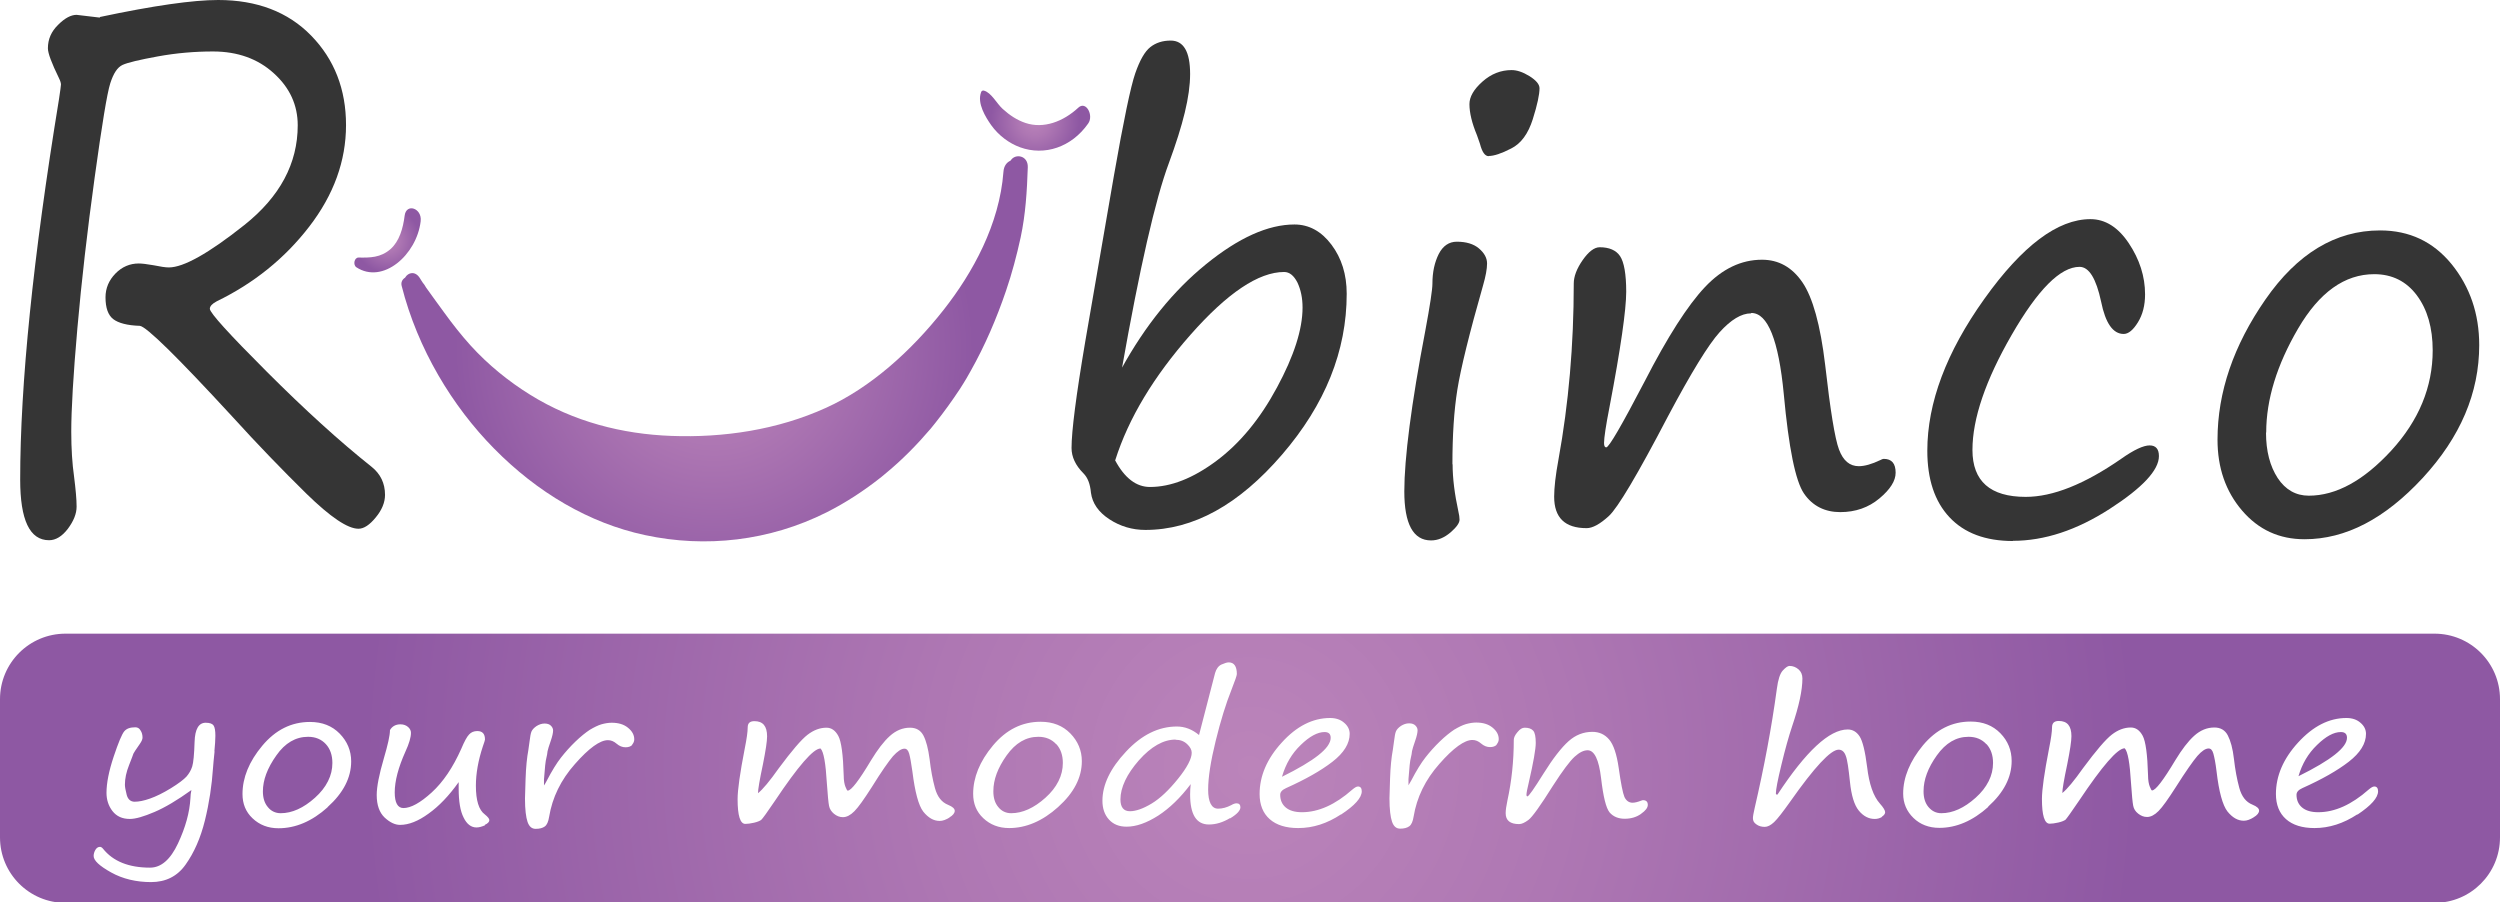 <?xml version="1.0" encoding="UTF-8"?>
<svg id="Layer_2" data-name="Layer 2" xmlns="http://www.w3.org/2000/svg" xmlns:xlink="http://www.w3.org/1999/xlink" viewBox="0 0 126.29 45.59">
  <defs>
    <style>
      .cls-1 {
        fill: #353535;
      }

      .cls-2 {
        fill: url(#radial-gradient-3);
      }

      .cls-3 {
        fill: url(#radial-gradient-4);
      }

      .cls-4 {
        fill: url(#radial-gradient-2);
      }

      .cls-5 {
        fill: url(#radial-gradient);
      }
    </style>
    <radialGradient id="radial-gradient" cx="36.08" cy="17.63" fx="36.08" fy="17.63" r="13.13" gradientUnits="userSpaceOnUse">
      <stop offset="0" stop-color="#bb84ba"/>
      <stop offset=".36" stop-color="#ae77b3"/>
      <stop offset="1" stop-color="#8e58a3"/>
    </radialGradient>
    <radialGradient id="radial-gradient-2" cx="19.57" cy="12.13" fx="19.57" fy="12.13" r="1.65" xlink:href="#radial-gradient"/>
    <radialGradient id="radial-gradient-3" cx="52.28" cy="6.1" fx="52.28" fy="6.1" r="2.24" xlink:href="#radial-gradient"/>
    <radialGradient id="radial-gradient-4" cx="63.14" cy="38.8" fx="63.14" fy="38.8" r="44.91" xlink:href="#radial-gradient"/>
  </defs>
  <g id="Layer_1-2" data-name="Layer 1">
    <g>
      <g>
        <path class="cls-5" d="M51.04,8.12c-.18,.08-.33,.26-.35,.56-.2,2.66-1.55,5.1-3.02,6.97-1.65,2.1-3.71,3.94-5.94,4.95-2.46,1.12-5.2,1.52-7.82,1.42-2.46-.09-4.93-.71-7.13-2.08-1.08-.67-2.11-1.5-3.01-2.49-.47-.52-.91-1.08-1.33-1.66-.3-.42-.62-.84-.92-1.27-.02-.03-.04-.07-.06-.1-.03-.05-.06-.09-.09-.12-.05-.08-.11-.16-.16-.25-.23-.37-.59-.3-.75-.02-.12,.07-.22,.22-.17,.41,.81,3.2,2.57,6.09,4.66,8.21,2.19,2.23,4.82,3.78,7.63,4.38,3.07,.66,6.29,.3,9.18-1.15,.97-.49,1.89-1.09,2.77-1.79l.24-.2c.8-.66,1.54-1.41,2.24-2.23l.25-.31c.43-.54,.84-1.11,1.23-1.7,.12-.18,.23-.37,.34-.55l.21-.37c.71-1.26,1.3-2.63,1.78-4.04,.3-.88,.54-1.78,.74-2.7,.25-1.17,.32-2.34,.36-3.54,.02-.6-.63-.71-.86-.35Z"/>
        <path class="cls-4" d="M21.25,11.17c.08-.65-.73-.93-.81-.27-.08,.64-.27,1.29-.71,1.68-.5,.44-1.04,.44-1.62,.43-.21,0-.29,.36-.11,.49,1.34,.88,3.05-.63,3.25-2.32Z"/>
        <path class="cls-2" d="M54.46,5.45c-.75,.69-1.74,1.07-2.66,.76-.42-.14-.8-.39-1.15-.71-.3-.27-.57-.82-.94-.92-.05-.02-.13,0-.15,.08-.21,.56,.23,1.26,.51,1.66,.38,.53,.91,.92,1.46,1.12,1.23,.45,2.6,0,3.44-1.2,.29-.4-.1-1.17-.5-.8Z"/>
      </g>
      <g>
        <path class="cls-1" d="M5.04,.86c2.73-.58,4.72-.86,5.98-.86,1.96,0,3.53,.6,4.7,1.8,1.17,1.2,1.76,2.71,1.76,4.52s-.62,3.52-1.86,5.13-2.8,2.86-4.67,3.77c-.23,.12-.35,.25-.35,.38,0,.2,.96,1.26,2.88,3.18,1.92,1.92,3.68,3.52,5.29,4.8,.45,.36,.68,.83,.68,1.42,0,.38-.16,.77-.47,1.14-.31,.38-.6,.57-.87,.57-.55,0-1.42-.59-2.63-1.77-1.2-1.18-2.45-2.47-3.74-3.89-2.8-3.04-4.36-4.57-4.68-4.59-.63-.02-1.08-.14-1.34-.34-.26-.2-.39-.57-.39-1.1,0-.46,.17-.86,.5-1.2s.73-.51,1.18-.51c.16,0,.41,.03,.75,.09,.34,.07,.6,.11,.77,.11,.74,0,2.01-.71,3.81-2.14,1.8-1.43,2.7-3.11,2.7-5.04,0-1.02-.4-1.9-1.21-2.63-.8-.73-1.83-1.1-3.07-1.1-.93,0-1.86,.08-2.79,.25-.93,.17-1.52,.31-1.78,.43-.26,.12-.46,.43-.62,.93-.16,.5-.42,2.09-.79,4.77-.37,2.68-.66,5.21-.87,7.59-.21,2.38-.31,4.13-.31,5.24,0,.86,.05,1.62,.14,2.25,.08,.64,.13,1.15,.13,1.53,0,.36-.15,.73-.44,1.12-.29,.38-.61,.58-.95,.58-.98,0-1.46-1.02-1.46-3.06,0-4.82,.65-11.22,1.96-19.22,.06-.42,.1-.67,.1-.74s-.03-.18-.1-.32c-.37-.76-.56-1.26-.56-1.51,0-.46,.17-.85,.52-1.19,.34-.34,.65-.5,.93-.5l1.18,.14Z"/>
        <path class="cls-1" d="M56.66,18.61c1.19-2.16,2.61-3.92,4.26-5.26,1.65-1.34,3.14-2.01,4.47-2.01,.73,0,1.36,.34,1.87,1.02,.51,.68,.77,1.5,.77,2.48,0,2.89-1.09,5.6-3.27,8.13-2.18,2.53-4.48,3.8-6.9,3.8-.66,0-1.27-.18-1.82-.54-.55-.36-.86-.81-.93-1.34-.04-.44-.16-.76-.38-.98-.4-.4-.6-.83-.6-1.28,0-.85,.23-2.65,.7-5.42l1.44-8.33c.49-2.8,.85-4.52,1.08-5.18,.23-.66,.48-1.1,.76-1.32,.28-.22,.62-.33,1.03-.33,.65,0,.98,.56,.98,1.69s-.36,2.56-1.07,4.49c-.69,1.85-1.48,5.32-2.38,10.41Zm-.33,4.64c.48,.9,1.07,1.35,1.76,1.35,1.06,0,2.18-.44,3.36-1.32,1.18-.88,2.2-2.11,3.06-3.71,.86-1.59,1.29-2.94,1.29-4.03,0-.49-.09-.91-.26-1.27-.18-.35-.4-.53-.67-.53-1.29,0-2.87,1.06-4.73,3.17-1.86,2.11-3.13,4.22-3.8,6.33Z"/>
        <path class="cls-1" d="M73.38,23.45c0,.71,.1,1.5,.29,2.38,.04,.17,.06,.31,.06,.42,0,.17-.15,.38-.46,.65-.31,.26-.63,.4-.98,.4-.9,0-1.35-.83-1.35-2.48s.35-4.41,1.06-8.11c.24-1.29,.36-2.09,.36-2.38,0-.59,.11-1.08,.32-1.5,.21-.41,.52-.62,.91-.62,.47,0,.85,.11,1.12,.34,.27,.23,.41,.48,.41,.76s-.07,.65-.2,1.1c-.7,2.45-1.13,4.21-1.3,5.27-.17,1.06-.25,2.32-.25,3.78Zm1.83-15.56c-.2,0-.34-.21-.45-.63-.04-.13-.09-.27-.15-.43-.25-.6-.38-1.13-.38-1.57,0-.37,.22-.75,.66-1.14,.44-.39,.93-.58,1.47-.58,.27,0,.57,.1,.91,.31,.33,.21,.5,.41,.5,.61,0,.31-.11,.83-.34,1.56-.23,.73-.59,1.23-1.09,1.48-.5,.26-.88,.38-1.14,.38Z"/>
        <path class="cls-1" d="M88.45,15.83c-.48,0-1.01,.32-1.58,.95-.57,.63-1.44,2.05-2.61,4.25-1.54,2.95-2.54,4.63-2.99,5.04-.45,.41-.82,.61-1.12,.61-1.1,0-1.64-.53-1.64-1.59,0-.45,.07-1.08,.22-1.89,.51-2.81,.77-5.76,.77-8.88,0-.35,.15-.75,.45-1.18,.3-.43,.59-.65,.86-.65,.48,0,.83,.15,1.03,.45,.2,.3,.31,.9,.31,1.8s-.28,2.87-.84,5.8c-.19,.97-.28,1.58-.28,1.84,0,.15,.04,.22,.11,.22,.14,0,.78-1.11,1.94-3.33,1.16-2.26,2.18-3.85,3.05-4.77,.87-.92,1.83-1.38,2.88-1.38,.84,0,1.52,.38,2.04,1.14,.52,.76,.91,2.15,1.15,4.17,.26,2.29,.49,3.72,.7,4.28,.21,.56,.54,.84,1,.84,.29,0,.65-.1,1.09-.31,.07-.04,.13-.06,.17-.06,.4,0,.6,.23,.6,.7,0,.41-.27,.84-.82,1.3-.55,.46-1.21,.69-1.98,.69s-1.4-.31-1.83-.94c-.43-.63-.77-2.3-1.02-5.02-.26-2.73-.81-4.1-1.64-4.1Z"/>
        <path class="cls-1" d="M101.69,27.33c-1.39,0-2.46-.4-3.21-1.2-.75-.8-1.12-1.92-1.12-3.36,0-2.42,.96-4.98,2.88-7.67,1.92-2.69,3.71-4.03,5.36-4.03,.75,0,1.4,.41,1.94,1.22,.54,.81,.82,1.67,.82,2.58,0,.55-.12,1.02-.36,1.41-.24,.39-.48,.59-.72,.59-.54,0-.92-.54-1.14-1.63-.25-1.17-.61-1.76-1.09-1.76-.97,0-2.11,1.15-3.43,3.44-1.32,2.29-1.98,4.23-1.98,5.81s.9,2.37,2.69,2.37c1.37,0,2.97-.64,4.82-1.92,.65-.46,1.13-.68,1.44-.68s.47,.18,.47,.54c0,.71-.83,1.6-2.49,2.67-1.66,1.07-3.29,1.61-4.89,1.61Z"/>
        <path class="cls-1" d="M116.41,27.24c-1.27,0-2.32-.48-3.15-1.45-.83-.97-1.24-2.16-1.24-3.58,0-2.4,.81-4.76,2.42-7.08s3.54-3.49,5.79-3.49c1.49,0,2.69,.57,3.62,1.71,.92,1.14,1.39,2.5,1.39,4.08,0,2.42-.95,4.65-2.86,6.72-1.91,2.06-3.89,3.09-5.96,3.09Zm-1.94-5.39c0,.94,.2,1.7,.59,2.3,.39,.59,.92,.89,1.57,.89,1.38,0,2.77-.76,4.17-2.28,1.39-1.52,2.09-3.21,2.09-5.06,0-1.14-.27-2.07-.8-2.78-.53-.71-1.25-1.07-2.15-1.07-1.5,0-2.78,.92-3.85,2.75-1.07,1.83-1.61,3.58-1.61,5.25Z"/>
      </g>
      <path class="cls-3" d="M16.44,37.61c-.22-.24-.52-.37-.89-.37-.62,0-1.16,.31-1.6,.94-.45,.63-.67,1.23-.67,1.8,0,.32,.08,.59,.25,.79,.16,.2,.38,.31,.65,.31,.57,0,1.15-.26,1.73-.78,.58-.52,.87-1.1,.87-1.74,0-.39-.11-.71-.33-.95Zm0,0c-.22-.24-.52-.37-.89-.37-.62,0-1.16,.31-1.6,.94-.45,.63-.67,1.23-.67,1.8,0,.32,.08,.59,.25,.79,.16,.2,.38,.31,.65,.31,.57,0,1.15-.26,1.73-.78,.58-.52,.87-1.1,.87-1.74,0-.39-.11-.71-.33-.95Zm0,0c-.22-.24-.52-.37-.89-.37-.62,0-1.16,.31-1.6,.94-.45,.63-.67,1.23-.67,1.8,0,.32,.08,.59,.25,.79,.16,.2,.38,.31,.65,.31,.57,0,1.15-.26,1.73-.78,.58-.52,.87-1.1,.87-1.74,0-.39-.11-.71-.33-.95Zm0,0c-.22-.24-.52-.37-.89-.37-.62,0-1.16,.31-1.6,.94-.45,.63-.67,1.23-.67,1.8,0,.32,.08,.59,.25,.79,.16,.2,.38,.31,.65,.31,.57,0,1.15-.26,1.73-.78,.58-.52,.87-1.1,.87-1.74,0-.39-.11-.71-.33-.95Zm0,0c-.22-.24-.52-.37-.89-.37-.62,0-1.16,.31-1.6,.94-.45,.63-.67,1.23-.67,1.8,0,.32,.08,.59,.25,.79,.16,.2,.38,.31,.65,.31,.57,0,1.15-.26,1.73-.78,.58-.52,.87-1.1,.87-1.74,0-.39-.11-.71-.33-.95Zm36.9,0c-.22-.24-.52-.37-.89-.37-.62,0-1.15,.31-1.6,.94-.45,.63-.67,1.23-.67,1.8,0,.32,.08,.59,.25,.79,.16,.2,.38,.31,.65,.31,.57,0,1.15-.26,1.73-.78,.58-.52,.87-1.1,.87-1.74,0-.39-.11-.71-.33-.95Zm6.62,0c-.16-.15-.35-.22-.58-.22-.62,0-1.24,.35-1.86,1.05-.61,.7-.92,1.35-.92,1.94,0,.4,.16,.6,.48,.6,.3,0,.67-.13,1.1-.39s.87-.68,1.33-1.25c.46-.57,.68-1,.68-1.29,0-.14-.08-.29-.23-.43Zm0,0c-.16-.15-.35-.22-.58-.22-.62,0-1.24,.35-1.86,1.05-.61,.7-.92,1.35-.92,1.94,0,.4,.16,.6,.48,.6,.3,0,.67-.13,1.1-.39s.87-.68,1.33-1.25c.46-.57,.68-1,.68-1.29,0-.14-.08-.29-.23-.43Zm-6.62,0c-.22-.24-.52-.37-.89-.37-.62,0-1.15,.31-1.6,.94-.45,.63-.67,1.23-.67,1.8,0,.32,.08,.59,.25,.79,.16,.2,.38,.31,.65,.31,.57,0,1.15-.26,1.73-.78,.58-.52,.87-1.1,.87-1.74,0-.39-.11-.71-.33-.95Zm-36.9,0c-.22-.24-.52-.37-.89-.37-.62,0-1.16,.31-1.6,.94-.45,.63-.67,1.23-.67,1.8,0,.32,.08,.59,.25,.79,.16,.2,.38,.31,.65,.31,.57,0,1.15-.26,1.73-.78,.58-.52,.87-1.1,.87-1.74,0-.39-.11-.71-.33-.95Zm0,0c-.22-.24-.52-.37-.89-.37-.62,0-1.16,.31-1.6,.94-.45,.63-.67,1.23-.67,1.8,0,.32,.08,.59,.25,.79,.16,.2,.38,.31,.65,.31,.57,0,1.15-.26,1.73-.78,.58-.52,.87-1.1,.87-1.74,0-.39-.11-.71-.33-.95Zm36.9,0c-.22-.24-.52-.37-.89-.37-.62,0-1.15,.31-1.6,.94-.45,.63-.67,1.23-.67,1.8,0,.32,.08,.59,.25,.79,.16,.2,.38,.31,.65,.31,.57,0,1.15-.26,1.73-.78,.58-.52,.87-1.1,.87-1.74,0-.39-.11-.71-.33-.95Zm6.62,0c-.16-.15-.35-.22-.58-.22-.62,0-1.24,.35-1.86,1.05-.61,.7-.92,1.35-.92,1.94,0,.4,.16,.6,.48,.6,.3,0,.67-.13,1.1-.39s.87-.68,1.33-1.25c.46-.57,.68-1,.68-1.29,0-.14-.08-.29-.23-.43Zm6.94-.6c-.35,0-.76,.22-1.2,.65-.45,.43-.76,.96-.94,1.58,1.64-.81,2.45-1.45,2.45-1.94,0-.19-.1-.29-.31-.29Zm0,0c-.35,0-.76,.22-1.2,.65-.45,.43-.76,.96-.94,1.58,1.64-.81,2.45-1.45,2.45-1.94,0-.19-.1-.29-.31-.29Zm-6.94,.6c-.16-.15-.35-.22-.58-.22-.62,0-1.24,.35-1.86,1.05-.61,.7-.92,1.35-.92,1.94,0,.4,.16,.6,.48,.6,.3,0,.67-.13,1.1-.39s.87-.68,1.33-1.25c.46-.57,.68-1,.68-1.29,0-.14-.08-.29-.23-.43Zm-6.62,0c-.22-.24-.52-.37-.89-.37-.62,0-1.15,.31-1.6,.94-.45,.63-.67,1.23-.67,1.8,0,.32,.08,.59,.25,.79,.16,.2,.38,.31,.65,.31,.57,0,1.15-.26,1.73-.78,.58-.52,.87-1.1,.87-1.74,0-.39-.11-.71-.33-.95Zm-36.9,0c-.22-.24-.52-.37-.89-.37-.62,0-1.16,.31-1.6,.94-.45,.63-.67,1.23-.67,1.8,0,.32,.08,.59,.25,.79,.16,.2,.38,.31,.65,.31,.57,0,1.15-.26,1.73-.78,.58-.52,.87-1.1,.87-1.74,0-.39-.11-.71-.33-.95Zm0,0c-.22-.24-.52-.37-.89-.37-.62,0-1.16,.31-1.6,.94-.45,.63-.67,1.23-.67,1.8,0,.32,.08,.59,.25,.79,.16,.2,.38,.31,.65,.31,.57,0,1.15-.26,1.73-.78,.58-.52,.87-1.1,.87-1.74,0-.39-.11-.71-.33-.95Zm36.9,0c-.22-.24-.52-.37-.89-.37-.62,0-1.15,.31-1.6,.94-.45,.63-.67,1.23-.67,1.8,0,.32,.08,.59,.25,.79,.16,.2,.38,.31,.65,.31,.57,0,1.15-.26,1.73-.78,.58-.52,.87-1.1,.87-1.74,0-.39-.11-.71-.33-.95Zm6.62,0c-.16-.15-.35-.22-.58-.22-.62,0-1.24,.35-1.86,1.05-.61,.7-.92,1.35-.92,1.94,0,.4,.16,.6,.48,.6,.3,0,.67-.13,1.1-.39s.87-.68,1.33-1.25c.46-.57,.68-1,.68-1.29,0-.14-.08-.29-.23-.43Zm6.94-.6c-.35,0-.76,.22-1.2,.65-.45,.43-.76,.96-.94,1.58,1.64-.81,2.45-1.45,2.45-1.94,0-.19-.1-.29-.31-.29Zm0,0c-.35,0-.76,.22-1.2,.65-.45,.43-.76,.96-.94,1.58,1.64-.81,2.45-1.45,2.45-1.94,0-.19-.1-.29-.31-.29Zm-6.94,.6c-.16-.15-.35-.22-.58-.22-.62,0-1.24,.35-1.86,1.05-.61,.7-.92,1.35-.92,1.94,0,.4,.16,.6,.48,.6,.3,0,.67-.13,1.1-.39s.87-.68,1.33-1.25c.46-.57,.68-1,.68-1.29,0-.14-.08-.29-.23-.43Zm-6.62,0c-.22-.24-.52-.37-.89-.37-.62,0-1.15,.31-1.6,.94-.45,.63-.67,1.23-.67,1.8,0,.32,.08,.59,.25,.79,.16,.2,.38,.31,.65,.31,.57,0,1.15-.26,1.73-.78,.58-.52,.87-1.1,.87-1.74,0-.39-.11-.71-.33-.95Zm-36.9,0c-.22-.24-.52-.37-.89-.37-.62,0-1.16,.31-1.6,.94-.45,.63-.67,1.23-.67,1.8,0,.32,.08,.59,.25,.79,.16,.2,.38,.31,.65,.31,.57,0,1.15-.26,1.73-.78,.58-.52,.87-1.1,.87-1.74,0-.39-.11-.71-.33-.95Zm0,0c-.22-.24-.52-.37-.89-.37-.62,0-1.16,.31-1.6,.94-.45,.63-.67,1.23-.67,1.8,0,.32,.08,.59,.25,.79,.16,.2,.38,.31,.65,.31,.57,0,1.15-.26,1.73-.78,.58-.52,.87-1.1,.87-1.74,0-.39-.11-.71-.33-.95Zm36.9,0c-.22-.24-.52-.37-.89-.37-.62,0-1.15,.31-1.6,.94-.45,.63-.67,1.23-.67,1.8,0,.32,.08,.59,.25,.79,.16,.2,.38,.31,.65,.31,.57,0,1.15-.26,1.73-.78,.58-.52,.87-1.1,.87-1.74,0-.39-.11-.71-.33-.95Zm6.62,0c-.16-.15-.35-.22-.58-.22-.62,0-1.24,.35-1.86,1.05-.61,.7-.92,1.35-.92,1.94,0,.4,.16,.6,.48,.6,.3,0,.67-.13,1.1-.39s.87-.68,1.33-1.25c.46-.57,.68-1,.68-1.29,0-.14-.08-.29-.23-.43Zm6.94-.6c-.35,0-.76,.22-1.2,.65-.45,.43-.76,.96-.94,1.58,1.64-.81,2.45-1.45,2.45-1.94,0-.19-.1-.29-.31-.29Zm33.43,.6c-.22-.24-.52-.37-.89-.37-.62,0-1.15,.31-1.6,.94-.45,.63-.67,1.23-.67,1.8,0,.32,.08,.59,.25,.79,.17,.2,.38,.31,.65,.31,.57,0,1.15-.26,1.73-.78,.58-.52,.87-1.1,.87-1.74,0-.39-.11-.71-.33-.95Zm0,0c-.22-.24-.52-.37-.89-.37-.62,0-1.15,.31-1.6,.94-.45,.63-.67,1.23-.67,1.8,0,.32,.08,.59,.25,.79,.17,.2,.38,.31,.65,.31,.57,0,1.15-.26,1.73-.78,.58-.52,.87-1.1,.87-1.74,0-.39-.11-.71-.33-.95Zm-33.43-.6c-.35,0-.76,.22-1.2,.65-.45,.43-.76,.96-.94,1.58,1.64-.81,2.45-1.45,2.45-1.94,0-.19-.1-.29-.31-.29Zm-6.94,.6c-.16-.15-.35-.22-.58-.22-.62,0-1.24,.35-1.86,1.05-.61,.7-.92,1.35-.92,1.94,0,.4,.16,.6,.48,.6,.3,0,.67-.13,1.1-.39s.87-.68,1.33-1.25c.46-.57,.68-1,.68-1.29,0-.14-.08-.29-.23-.43Zm-6.62,0c-.22-.24-.52-.37-.89-.37-.62,0-1.15,.31-1.6,.94-.45,.63-.67,1.23-.67,1.8,0,.32,.08,.59,.25,.79,.16,.2,.38,.31,.65,.31,.57,0,1.15-.26,1.73-.78,.58-.52,.87-1.1,.87-1.74,0-.39-.11-.71-.33-.95Zm-36.9,0c-.22-.24-.52-.37-.89-.37-.62,0-1.16,.31-1.6,.94-.45,.63-.67,1.23-.67,1.8,0,.32,.08,.59,.25,.79,.16,.2,.38,.31,.65,.31,.57,0,1.15-.26,1.73-.78,.58-.52,.87-1.1,.87-1.74,0-.39-.11-.71-.33-.95Zm106.55-5.6H3.31c-1.83,0-3.31,1.48-3.31,3.31v6.98c0,1.83,1.48,3.31,3.31,3.31H122.98c1.83,0,3.31-1.48,3.31-3.31v-6.98c0-1.83-1.48-3.31-3.31-3.31ZM10.84,37.95c-.04,.4-.07,.68-.08,.85-.06,.88-.19,1.76-.41,2.65-.22,.89-.55,1.63-.97,2.22-.42,.6-1.01,.89-1.75,.89s-1.43-.16-2.02-.49c-.59-.33-.88-.6-.88-.83,0-.1,.03-.21,.09-.31,.06-.1,.14-.15,.23-.15,.05,0,.1,.03,.15,.09,.51,.64,1.3,.96,2.38,.96,.56,0,1.03-.41,1.41-1.22,.38-.81,.59-1.57,.63-2.29,0-.14,.02-.27,.05-.41-.71,.51-1.33,.88-1.87,1.11-.54,.23-.95,.35-1.24,.35-.38,0-.67-.13-.88-.4-.2-.26-.3-.57-.3-.92,0-.49,.12-1.1,.36-1.82,.24-.72,.42-1.15,.54-1.29,.12-.14,.3-.2,.56-.2,.11,0,.2,.05,.26,.16,.07,.1,.1,.23,.1,.36,0,.08-.04,.18-.13,.31-.21,.3-.32,.47-.33,.5-.01,.03-.08,.23-.22,.58-.14,.35-.21,.68-.21,.99,0,.11,.03,.28,.09,.51,.06,.23,.2,.35,.4,.35,.21,0,.47-.05,.78-.16,.31-.11,.66-.28,1.05-.52,.39-.24,.65-.44,.79-.59,.13-.15,.23-.32,.29-.51,.06-.19,.1-.61,.12-1.25,.02-.64,.21-.96,.56-.96,.21,0,.34,.05,.4,.14,.06,.09,.09,.26,.09,.52,0,.21-.02,.47-.05,.79Zm5.71,2.83c-.79,.71-1.62,1.06-2.48,1.06-.53,0-.96-.17-1.31-.5s-.51-.74-.51-1.23c0-.82,.33-1.64,1-2.44,.67-.8,1.47-1.2,2.41-1.2,.62,0,1.12,.2,1.5,.59,.38,.39,.58,.86,.58,1.4,0,.83-.4,1.6-1.19,2.31Zm7.95,.91c-.16,.07-.3,.11-.43,.11-.27,0-.49-.17-.65-.5-.17-.33-.25-.82-.25-1.47v-.16s0-.1,0-.16c-.49,.69-1,1.22-1.52,1.59-.52,.38-1,.57-1.44,.57-.25,0-.51-.12-.78-.37-.26-.25-.4-.62-.4-1.14,0-.42,.12-1.03,.36-1.85,.2-.68,.31-1.16,.31-1.43,.11-.19,.29-.29,.53-.29,.16,0,.29,.05,.39,.14,.1,.09,.14,.19,.14,.29,0,.22-.09,.54-.28,.95-.36,.8-.54,1.49-.54,2.06,0,.52,.15,.79,.44,.79,.37,0,.85-.26,1.43-.79,.58-.53,1.07-1.26,1.49-2.2,.16-.38,.29-.62,.4-.73,.1-.11,.24-.17,.41-.17,.26,0,.39,.14,.39,.43,0,.03-.04,.15-.11,.35-.23,.7-.35,1.36-.35,1.98,0,.75,.15,1.23,.45,1.45,.15,.12,.23,.22,.23,.29,0,.09-.08,.17-.23,.24Zm7.44-4.06c-.08,.08-.19,.12-.34,.12-.16,0-.31-.06-.45-.18-.14-.12-.28-.18-.44-.18-.4,0-.96,.4-1.67,1.21-.71,.8-1.14,1.69-1.3,2.66-.04,.25-.11,.41-.22,.49s-.26,.12-.46,.12-.33-.12-.41-.35c-.08-.23-.13-.63-.13-1.18,0-.15,.01-.48,.03-.99,.02-.6,.07-1.09,.14-1.46,.01-.06,.03-.2,.06-.43,.03-.25,.06-.42,.1-.51,.04-.09,.12-.18,.25-.27,.13-.08,.26-.13,.41-.13s.25,.04,.32,.11c.07,.07,.11,.15,.11,.24,0,.12-.04,.3-.12,.53-.09,.25-.14,.43-.16,.52-.01,.11-.03,.22-.06,.34-.04,.14-.08,.5-.12,1.08v.18s0,.13,0,.13c.04-.06,.09-.14,.14-.24,.26-.5,.5-.89,.72-1.17,.22-.28,.46-.55,.73-.81s.51-.45,.72-.59c.22-.13,.42-.23,.59-.28,.18-.05,.35-.08,.52-.08,.34,0,.61,.08,.82,.25,.21,.17,.32,.36,.32,.59,0,.1-.04,.19-.11,.27Zm16.04,3.66c-.19,.12-.36,.18-.51,.18-.31,0-.58-.16-.83-.47-.24-.31-.42-.99-.55-2.03-.06-.42-.11-.71-.16-.89-.05-.18-.13-.26-.24-.26-.16,0-.35,.13-.58,.38-.22,.26-.58,.77-1.07,1.56-.39,.61-.68,1.02-.88,1.22-.2,.2-.39,.3-.58,.3-.17,0-.31-.06-.45-.17-.13-.11-.22-.24-.25-.4-.03-.15-.07-.54-.11-1.14-.06-1.01-.16-1.6-.32-1.76-.36,0-1.13,.89-2.3,2.64-.4,.59-.63,.91-.7,.97-.07,.05-.19,.1-.36,.14-.18,.04-.32,.06-.44,.06-.26,0-.39-.42-.39-1.25,0-.47,.12-1.32,.36-2.55,.1-.5,.15-.85,.15-1.07s.11-.32,.34-.32c.43,0,.64,.25,.64,.77,0,.24-.07,.71-.21,1.41-.17,.8-.25,1.28-.25,1.46,.24-.19,.59-.61,1.05-1.26,.66-.89,1.14-1.45,1.45-1.69,.31-.24,.63-.36,.96-.36,.25,0,.45,.14,.6,.42,.15,.28,.24,.94,.27,1.99,0,.26,.04,.46,.09,.58,.05,.13,.09,.19,.11,.19,.18,0,.57-.51,1.18-1.53,.33-.54,.64-.95,.95-1.23,.31-.28,.65-.42,1.02-.42,.31,0,.54,.13,.68,.4,.14,.27,.24,.66,.31,1.19,.06,.53,.15,1.02,.27,1.46,.12,.44,.34,.72,.67,.85,.22,.09,.33,.19,.33,.3s-.09,.23-.28,.34Zm5.47-.52c-.79,.71-1.62,1.06-2.47,1.06-.53,0-.96-.17-1.31-.5s-.51-.74-.51-1.23c0-.82,.33-1.64,1-2.44,.67-.8,1.47-1.2,2.41-1.2,.62,0,1.12,.2,1.5,.59,.38,.39,.58,.86,.58,1.4,0,.83-.4,1.6-1.19,2.31Zm8.68,.56c-.35,.21-.7,.32-1.06,.32-.64,0-.95-.51-.95-1.52,0-.17,.01-.35,.03-.52-.52,.69-1.07,1.22-1.64,1.59-.58,.37-1.11,.56-1.6,.56-.38,0-.67-.12-.89-.36-.22-.24-.33-.56-.33-.95,0-.81,.4-1.64,1.19-2.48,.79-.85,1.65-1.27,2.57-1.27,.4,0,.77,.14,1.12,.43l.81-3.13c.06-.21,.17-.36,.32-.43,.16-.07,.28-.11,.37-.11,.27,0,.41,.2,.41,.59,0,.07-.09,.33-.27,.79-.28,.7-.55,1.57-.8,2.59-.25,1.02-.38,1.84-.38,2.46s.17,.96,.5,.96c.22,0,.44-.06,.67-.18,.1-.06,.19-.09,.27-.09,.12,0,.19,.07,.19,.2,0,.16-.17,.35-.52,.56Zm5.61-.19c-.7,.46-1.41,.69-2.16,.69-.62,0-1.1-.15-1.44-.45-.34-.3-.51-.73-.51-1.27,0-.91,.37-1.78,1.12-2.6,.74-.82,1.56-1.24,2.44-1.24,.29,0,.53,.08,.71,.24,.18,.15,.28,.34,.28,.56,0,.49-.29,.96-.87,1.41-.58,.45-1.36,.89-2.34,1.33-.2,.09-.3,.2-.3,.34,0,.26,.09,.48,.28,.64,.19,.16,.46,.24,.82,.24,.83,0,1.68-.38,2.54-1.14,.13-.11,.22-.16,.29-.16,.12,0,.19,.08,.19,.24,0,.33-.35,.72-1.05,1.18Zm7.87-3.52c-.08,.08-.19,.12-.34,.12-.16,0-.31-.06-.45-.18-.14-.12-.28-.18-.44-.18-.4,0-.96,.4-1.67,1.21-.71,.8-1.14,1.69-1.3,2.66-.04,.25-.11,.41-.22,.49s-.26,.12-.46,.12-.33-.12-.41-.35c-.08-.23-.13-.63-.13-1.18,0-.15,.01-.48,.03-.99,.02-.6,.07-1.09,.14-1.46,.01-.06,.03-.2,.06-.43,.03-.25,.06-.42,.1-.51,.04-.09,.12-.18,.25-.27,.13-.08,.26-.13,.41-.13s.25,.04,.32,.11c.07,.07,.11,.15,.11,.24,0,.12-.04,.3-.12,.53-.09,.25-.14,.43-.16,.52-.01,.11-.03,.22-.06,.34-.04,.14-.08,.5-.12,1.08v.18s0,.13,0,.13c.04-.06,.08-.14,.14-.24,.26-.5,.5-.89,.72-1.17,.22-.28,.46-.55,.73-.81s.51-.45,.72-.59c.22-.13,.42-.23,.59-.28,.18-.05,.35-.08,.52-.08,.34,0,.61,.08,.82,.25,.21,.17,.32,.36,.32,.59,0,.1-.04,.19-.11,.27Zm7.28,3.5c-.23,.16-.5,.24-.82,.24s-.58-.11-.76-.32c-.18-.22-.32-.79-.43-1.73-.11-.94-.34-1.41-.68-1.41-.2,0-.42,.11-.66,.33-.24,.22-.6,.7-1.09,1.46-.64,1.02-1.05,1.59-1.24,1.73-.19,.14-.34,.21-.47,.21-.45,0-.68-.18-.68-.55,0-.15,.03-.37,.09-.65,.21-.96,.32-1.98,.32-3.05,0-.12,.06-.25,.19-.4,.12-.15,.24-.22,.36-.22,.2,0,.34,.05,.43,.15,.09,.1,.13,.31,.13,.62s-.12,.99-.35,1.99c-.08,.33-.12,.54-.12,.63,0,.05,.02,.08,.05,.08,.06,0,.33-.38,.81-1.15,.48-.77,.91-1.32,1.27-1.64,.36-.32,.76-.47,1.2-.47,.35,0,.63,.13,.85,.39,.22,.26,.38,.74,.48,1.43,.11,.79,.21,1.28,.29,1.47,.09,.19,.23,.29,.41,.29,.12,0,.27-.04,.45-.11,.03-.01,.06-.02,.07-.02,.17,0,.25,.08,.25,.24,0,.14-.11,.29-.34,.45Zm12.18,.15c-.12,.07-.24,.1-.37,.1-.3,0-.57-.14-.8-.42-.23-.28-.38-.77-.45-1.47-.07-.66-.13-1.1-.21-1.3-.07-.2-.19-.31-.36-.31-.4,0-1.22,.88-2.45,2.63-.37,.52-.64,.87-.81,1.03-.17,.16-.33,.24-.47,.24-.17,0-.31-.04-.43-.13-.12-.08-.17-.18-.17-.31,0-.09,.03-.26,.09-.52,.47-2.03,.85-4.03,1.12-6.02,.06-.46,.16-.77,.3-.92,.14-.15,.25-.23,.34-.23,.17,0,.32,.06,.45,.17,.13,.11,.2,.27,.2,.46,0,.59-.17,1.39-.52,2.42-.17,.51-.35,1.15-.54,1.94-.19,.78-.28,1.26-.28,1.45,0,.04,.02,.06,.06,.06h.02c1.44-2.19,2.62-3.29,3.55-3.29,.25,0,.45,.12,.6,.35,.15,.23,.28,.75,.38,1.55,.1,.85,.31,1.47,.65,1.85,.17,.19,.26,.34,.26,.43,0,.08-.06,.16-.17,.23Zm5.37-.51c-.79,.71-1.62,1.06-2.47,1.06-.53,0-.97-.17-1.31-.5-.34-.33-.52-.74-.52-1.23,0-.82,.34-1.64,1-2.44,.67-.8,1.47-1.2,2.41-1.2,.62,0,1.12,.2,1.5,.59,.38,.39,.57,.86,.57,1.4,0,.83-.4,1.6-1.19,2.31Zm13.42,.52c-.19,.12-.36,.18-.51,.18-.31,0-.58-.16-.83-.47-.24-.31-.43-.99-.55-2.03-.05-.42-.11-.71-.16-.89s-.13-.26-.24-.26c-.16,0-.35,.13-.57,.38-.22,.26-.58,.77-1.08,1.56-.39,.61-.68,1.02-.88,1.22-.2,.2-.39,.3-.58,.3-.17,0-.31-.06-.45-.17s-.22-.24-.25-.4c-.03-.15-.07-.54-.11-1.14-.06-1.01-.16-1.6-.32-1.76-.36,0-1.13,.89-2.3,2.64-.4,.59-.63,.91-.69,.97-.07,.05-.19,.1-.36,.14-.18,.04-.32,.06-.44,.06-.26,0-.39-.42-.39-1.25,0-.47,.12-1.32,.36-2.55,.1-.5,.15-.85,.15-1.07s.12-.32,.34-.32c.43,0,.64,.25,.64,.77,0,.24-.07,.71-.21,1.41-.17,.8-.25,1.28-.25,1.46,.24-.19,.59-.61,1.05-1.26,.66-.89,1.14-1.45,1.45-1.69,.31-.24,.63-.36,.96-.36,.25,0,.45,.14,.6,.42,.15,.28,.24,.94,.27,1.99,0,.26,.04,.46,.09,.58,.05,.13,.09,.19,.11,.19,.18,0,.57-.51,1.18-1.53,.33-.54,.64-.95,.95-1.23,.31-.28,.65-.42,1.02-.42,.31,0,.54,.13,.68,.4,.14,.27,.25,.66,.31,1.19,.06,.53,.15,1.02,.27,1.46s.34,.72,.67,.85c.22,.09,.33,.19,.33,.3s-.09,.23-.28,.34Zm5.22-.14c-.7,.46-1.42,.69-2.16,.69-.62,0-1.1-.15-1.44-.45-.34-.3-.51-.73-.51-1.27,0-.91,.37-1.78,1.12-2.6,.75-.82,1.56-1.24,2.44-1.24,.29,0,.53,.08,.71,.24,.18,.15,.28,.34,.28,.56,0,.49-.29,.96-.87,1.41s-1.36,.89-2.34,1.33c-.2,.09-.3,.2-.3,.34,0,.26,.09,.48,.28,.64,.19,.16,.46,.24,.82,.24,.83,0,1.68-.38,2.54-1.14,.13-.11,.22-.16,.29-.16,.12,0,.19,.08,.19,.24,0,.33-.35,.72-1.04,1.18Zm-.52-3.87c0-.19-.1-.29-.31-.29-.36,0-.76,.22-1.2,.65-.45,.43-.76,.96-.94,1.58,1.64-.81,2.45-1.45,2.45-1.94Zm-19.12-.05c-.62,0-1.15,.31-1.6,.94-.45,.63-.67,1.23-.67,1.8,0,.32,.08,.59,.25,.79,.17,.2,.38,.31,.65,.31,.57,0,1.15-.26,1.73-.78,.58-.52,.87-1.1,.87-1.74,0-.39-.11-.71-.33-.95-.22-.24-.52-.37-.89-.37Zm-32.22,.05c0-.19-.1-.29-.31-.29-.35,0-.76,.22-1.2,.65-.45,.43-.76,.96-.94,1.58,1.64-.81,2.45-1.45,2.45-1.94Zm-7.83,.09c-.62,0-1.24,.35-1.86,1.05-.61,.7-.92,1.35-.92,1.94,0,.4,.16,.6,.48,.6,.3,0,.67-.13,1.1-.39s.87-.68,1.33-1.25c.46-.57,.68-1,.68-1.29,0-.14-.08-.29-.23-.43-.16-.15-.35-.22-.58-.22Zm-6.94-.14c-.62,0-1.15,.31-1.6,.94-.45,.63-.67,1.23-.67,1.8,0,.32,.08,.59,.25,.79,.16,.2,.38,.31,.65,.31,.57,0,1.15-.26,1.73-.78,.58-.52,.87-1.1,.87-1.74,0-.39-.11-.71-.33-.95-.22-.24-.52-.37-.89-.37Zm-36.89,0c-.62,0-1.16,.31-1.6,.94-.45,.63-.67,1.23-.67,1.8,0,.32,.08,.59,.25,.79,.16,.2,.38,.31,.65,.31,.57,0,1.15-.26,1.73-.78,.58-.52,.87-1.1,.87-1.74,0-.39-.11-.71-.33-.95-.22-.24-.52-.37-.89-.37Zm.89,.37c-.22-.24-.52-.37-.89-.37-.62,0-1.16,.31-1.6,.94-.45,.63-.67,1.23-.67,1.8,0,.32,.08,.59,.25,.79,.16,.2,.38,.31,.65,.31,.57,0,1.15-.26,1.73-.78,.58-.52,.87-1.1,.87-1.74,0-.39-.11-.71-.33-.95Zm36.9,0c-.22-.24-.52-.37-.89-.37-.62,0-1.15,.31-1.6,.94-.45,.63-.67,1.23-.67,1.8,0,.32,.08,.59,.25,.79,.16,.2,.38,.31,.65,.31,.57,0,1.15-.26,1.73-.78,.58-.52,.87-1.1,.87-1.74,0-.39-.11-.71-.33-.95Zm6.62,0c-.16-.15-.35-.22-.58-.22-.62,0-1.24,.35-1.86,1.05-.61,.7-.92,1.35-.92,1.94,0,.4,.16,.6,.48,.6,.3,0,.67-.13,1.1-.39s.87-.68,1.33-1.25c.46-.57,.68-1,.68-1.29,0-.14-.08-.29-.23-.43Zm6.94-.6c-.35,0-.76,.22-1.2,.65-.45,.43-.76,.96-.94,1.58,1.64-.81,2.45-1.45,2.45-1.94,0-.19-.1-.29-.31-.29Zm33.43,.6c-.22-.24-.52-.37-.89-.37-.62,0-1.15,.31-1.6,.94-.45,.63-.67,1.23-.67,1.8,0,.32,.08,.59,.25,.79,.17,.2,.38,.31,.65,.31,.57,0,1.15-.26,1.73-.78,.58-.52,.87-1.1,.87-1.74,0-.39-.11-.71-.33-.95Zm0,0c-.22-.24-.52-.37-.89-.37-.62,0-1.15,.31-1.6,.94-.45,.63-.67,1.23-.67,1.8,0,.32,.08,.59,.25,.79,.17,.2,.38,.31,.65,.31,.57,0,1.15-.26,1.73-.78,.58-.52,.87-1.1,.87-1.74,0-.39-.11-.71-.33-.95Zm-33.43-.6c-.35,0-.76,.22-1.2,.65-.45,.43-.76,.96-.94,1.58,1.64-.81,2.45-1.45,2.45-1.94,0-.19-.1-.29-.31-.29Zm-6.94,.6c-.16-.15-.35-.22-.58-.22-.62,0-1.24,.35-1.86,1.05-.61,.7-.92,1.35-.92,1.94,0,.4,.16,.6,.48,.6,.3,0,.67-.13,1.1-.39s.87-.68,1.33-1.25c.46-.57,.68-1,.68-1.29,0-.14-.08-.29-.23-.43Zm-6.62,0c-.22-.24-.52-.37-.89-.37-.62,0-1.15,.31-1.6,.94-.45,.63-.67,1.23-.67,1.8,0,.32,.08,.59,.25,.79,.16,.2,.38,.31,.65,.31,.57,0,1.15-.26,1.73-.78,.58-.52,.87-1.1,.87-1.74,0-.39-.11-.71-.33-.95Zm-36.9,0c-.22-.24-.52-.37-.89-.37-.62,0-1.16,.31-1.6,.94-.45,.63-.67,1.23-.67,1.8,0,.32,.08,.59,.25,.79,.16,.2,.38,.31,.65,.31,.57,0,1.15-.26,1.73-.78,.58-.52,.87-1.1,.87-1.74,0-.39-.11-.71-.33-.95Zm0,0c-.22-.24-.52-.37-.89-.37-.62,0-1.16,.31-1.6,.94-.45,.63-.67,1.23-.67,1.8,0,.32,.08,.59,.25,.79,.16,.2,.38,.31,.65,.31,.57,0,1.15-.26,1.73-.78,.58-.52,.87-1.1,.87-1.74,0-.39-.11-.71-.33-.95Zm36.9,0c-.22-.24-.52-.37-.89-.37-.62,0-1.15,.31-1.6,.94-.45,.63-.67,1.23-.67,1.8,0,.32,.08,.59,.25,.79,.16,.2,.38,.31,.65,.31,.57,0,1.15-.26,1.73-.78,.58-.52,.87-1.1,.87-1.74,0-.39-.11-.71-.33-.95Zm6.62,0c-.16-.15-.35-.22-.58-.22-.62,0-1.24,.35-1.86,1.05-.61,.7-.92,1.35-.92,1.94,0,.4,.16,.6,.48,.6,.3,0,.67-.13,1.1-.39s.87-.68,1.33-1.25c.46-.57,.68-1,.68-1.29,0-.14-.08-.29-.23-.43Zm6.94-.6c-.35,0-.76,.22-1.2,.65-.45,.43-.76,.96-.94,1.58,1.64-.81,2.45-1.45,2.45-1.94,0-.19-.1-.29-.31-.29Zm0,0c-.35,0-.76,.22-1.2,.65-.45,.43-.76,.96-.94,1.58,1.64-.81,2.45-1.45,2.45-1.94,0-.19-.1-.29-.31-.29Zm-6.94,.6c-.16-.15-.35-.22-.58-.22-.62,0-1.24,.35-1.86,1.05-.61,.7-.92,1.35-.92,1.94,0,.4,.16,.6,.48,.6,.3,0,.67-.13,1.1-.39s.87-.68,1.33-1.25c.46-.57,.68-1,.68-1.29,0-.14-.08-.29-.23-.43Zm-6.62,0c-.22-.24-.52-.37-.89-.37-.62,0-1.15,.31-1.6,.94-.45,.63-.67,1.23-.67,1.8,0,.32,.08,.59,.25,.79,.16,.2,.38,.31,.65,.31,.57,0,1.15-.26,1.73-.78,.58-.52,.87-1.1,.87-1.74,0-.39-.11-.71-.33-.95Zm-36.9,0c-.22-.24-.52-.37-.89-.37-.62,0-1.16,.31-1.6,.94-.45,.63-.67,1.23-.67,1.8,0,.32,.08,.59,.25,.79,.16,.2,.38,.31,.65,.31,.57,0,1.15-.26,1.73-.78,.58-.52,.87-1.1,.87-1.74,0-.39-.11-.71-.33-.95Zm0,0c-.22-.24-.52-.37-.89-.37-.62,0-1.16,.31-1.6,.94-.45,.63-.67,1.23-.67,1.8,0,.32,.08,.59,.25,.79,.16,.2,.38,.31,.65,.31,.57,0,1.15-.26,1.73-.78,.58-.52,.87-1.1,.87-1.74,0-.39-.11-.71-.33-.95Zm36.9,0c-.22-.24-.52-.37-.89-.37-.62,0-1.15,.31-1.6,.94-.45,.63-.67,1.23-.67,1.8,0,.32,.08,.59,.25,.79,.16,.2,.38,.31,.65,.31,.57,0,1.15-.26,1.73-.78,.58-.52,.87-1.1,.87-1.74,0-.39-.11-.71-.33-.95Zm6.62,0c-.16-.15-.35-.22-.58-.22-.62,0-1.24,.35-1.86,1.05-.61,.7-.92,1.35-.92,1.94,0,.4,.16,.6,.48,.6,.3,0,.67-.13,1.1-.39s.87-.68,1.33-1.25c.46-.57,.68-1,.68-1.29,0-.14-.08-.29-.23-.43Zm6.94-.6c-.35,0-.76,.22-1.2,.65-.45,.43-.76,.96-.94,1.58,1.64-.81,2.45-1.45,2.45-1.94,0-.19-.1-.29-.31-.29Zm0,0c-.35,0-.76,.22-1.2,.65-.45,.43-.76,.96-.94,1.58,1.64-.81,2.45-1.45,2.45-1.94,0-.19-.1-.29-.31-.29Zm-6.94,.6c-.16-.15-.35-.22-.58-.22-.62,0-1.24,.35-1.86,1.05-.61,.7-.92,1.35-.92,1.94,0,.4,.16,.6,.48,.6,.3,0,.67-.13,1.1-.39s.87-.68,1.33-1.25c.46-.57,.68-1,.68-1.29,0-.14-.08-.29-.23-.43Zm-6.62,0c-.22-.24-.52-.37-.89-.37-.62,0-1.15,.31-1.6,.94-.45,.63-.67,1.23-.67,1.8,0,.32,.08,.59,.25,.79,.16,.2,.38,.31,.65,.31,.57,0,1.15-.26,1.73-.78,.58-.52,.87-1.1,.87-1.74,0-.39-.11-.71-.33-.95Zm-36.9,0c-.22-.24-.52-.37-.89-.37-.62,0-1.16,.31-1.6,.94-.45,.63-.67,1.23-.67,1.8,0,.32,.08,.59,.25,.79,.16,.2,.38,.31,.65,.31,.57,0,1.15-.26,1.73-.78,.58-.52,.87-1.1,.87-1.74,0-.39-.11-.71-.33-.95Zm0,0c-.22-.24-.52-.37-.89-.37-.62,0-1.16,.31-1.6,.94-.45,.63-.67,1.23-.67,1.8,0,.32,.08,.59,.25,.79,.16,.2,.38,.31,.65,.31,.57,0,1.15-.26,1.73-.78,.58-.52,.87-1.1,.87-1.74,0-.39-.11-.71-.33-.95Zm36.9,0c-.22-.24-.52-.37-.89-.37-.62,0-1.15,.31-1.6,.94-.45,.63-.67,1.23-.67,1.8,0,.32,.08,.59,.25,.79,.16,.2,.38,.31,.65,.31,.57,0,1.15-.26,1.73-.78,.58-.52,.87-1.1,.87-1.74,0-.39-.11-.71-.33-.95Zm0,0c-.22-.24-.52-.37-.89-.37-.62,0-1.15,.31-1.6,.94-.45,.63-.67,1.23-.67,1.8,0,.32,.08,.59,.25,.79,.16,.2,.38,.31,.65,.31,.57,0,1.15-.26,1.73-.78,.58-.52,.87-1.1,.87-1.74,0-.39-.11-.71-.33-.95Zm-36.9,0c-.22-.24-.52-.37-.89-.37-.62,0-1.16,.31-1.6,.94-.45,.63-.67,1.23-.67,1.8,0,.32,.08,.59,.25,.79,.16,.2,.38,.31,.65,.31,.57,0,1.15-.26,1.73-.78,.58-.52,.87-1.1,.87-1.74,0-.39-.11-.71-.33-.95Zm0,0c-.22-.24-.52-.37-.89-.37-.62,0-1.16,.31-1.6,.94-.45,.63-.67,1.23-.67,1.8,0,.32,.08,.59,.25,.79,.16,.2,.38,.31,.65,.31,.57,0,1.15-.26,1.73-.78,.58-.52,.87-1.1,.87-1.74,0-.39-.11-.71-.33-.95Zm0,0c-.22-.24-.52-.37-.89-.37-.62,0-1.16,.31-1.6,.94-.45,.63-.67,1.23-.67,1.8,0,.32,.08,.59,.25,.79,.16,.2,.38,.31,.65,.31,.57,0,1.15-.26,1.73-.78,.58-.52,.87-1.1,.87-1.74,0-.39-.11-.71-.33-.95Zm0,0c-.22-.24-.52-.37-.89-.37-.62,0-1.16,.31-1.6,.94-.45,.63-.67,1.23-.67,1.8,0,.32,.08,.59,.25,.79,.16,.2,.38,.31,.65,.31,.57,0,1.15-.26,1.73-.78,.58-.52,.87-1.1,.87-1.74,0-.39-.11-.71-.33-.95Zm0,0c-.22-.24-.52-.37-.89-.37-.62,0-1.16,.31-1.6,.94-.45,.63-.67,1.23-.67,1.8,0,.32,.08,.59,.25,.79,.16,.2,.38,.31,.65,.31,.57,0,1.15-.26,1.73-.78,.58-.52,.87-1.1,.87-1.74,0-.39-.11-.71-.33-.95Z"/>
    </g>
  </g>
</svg>